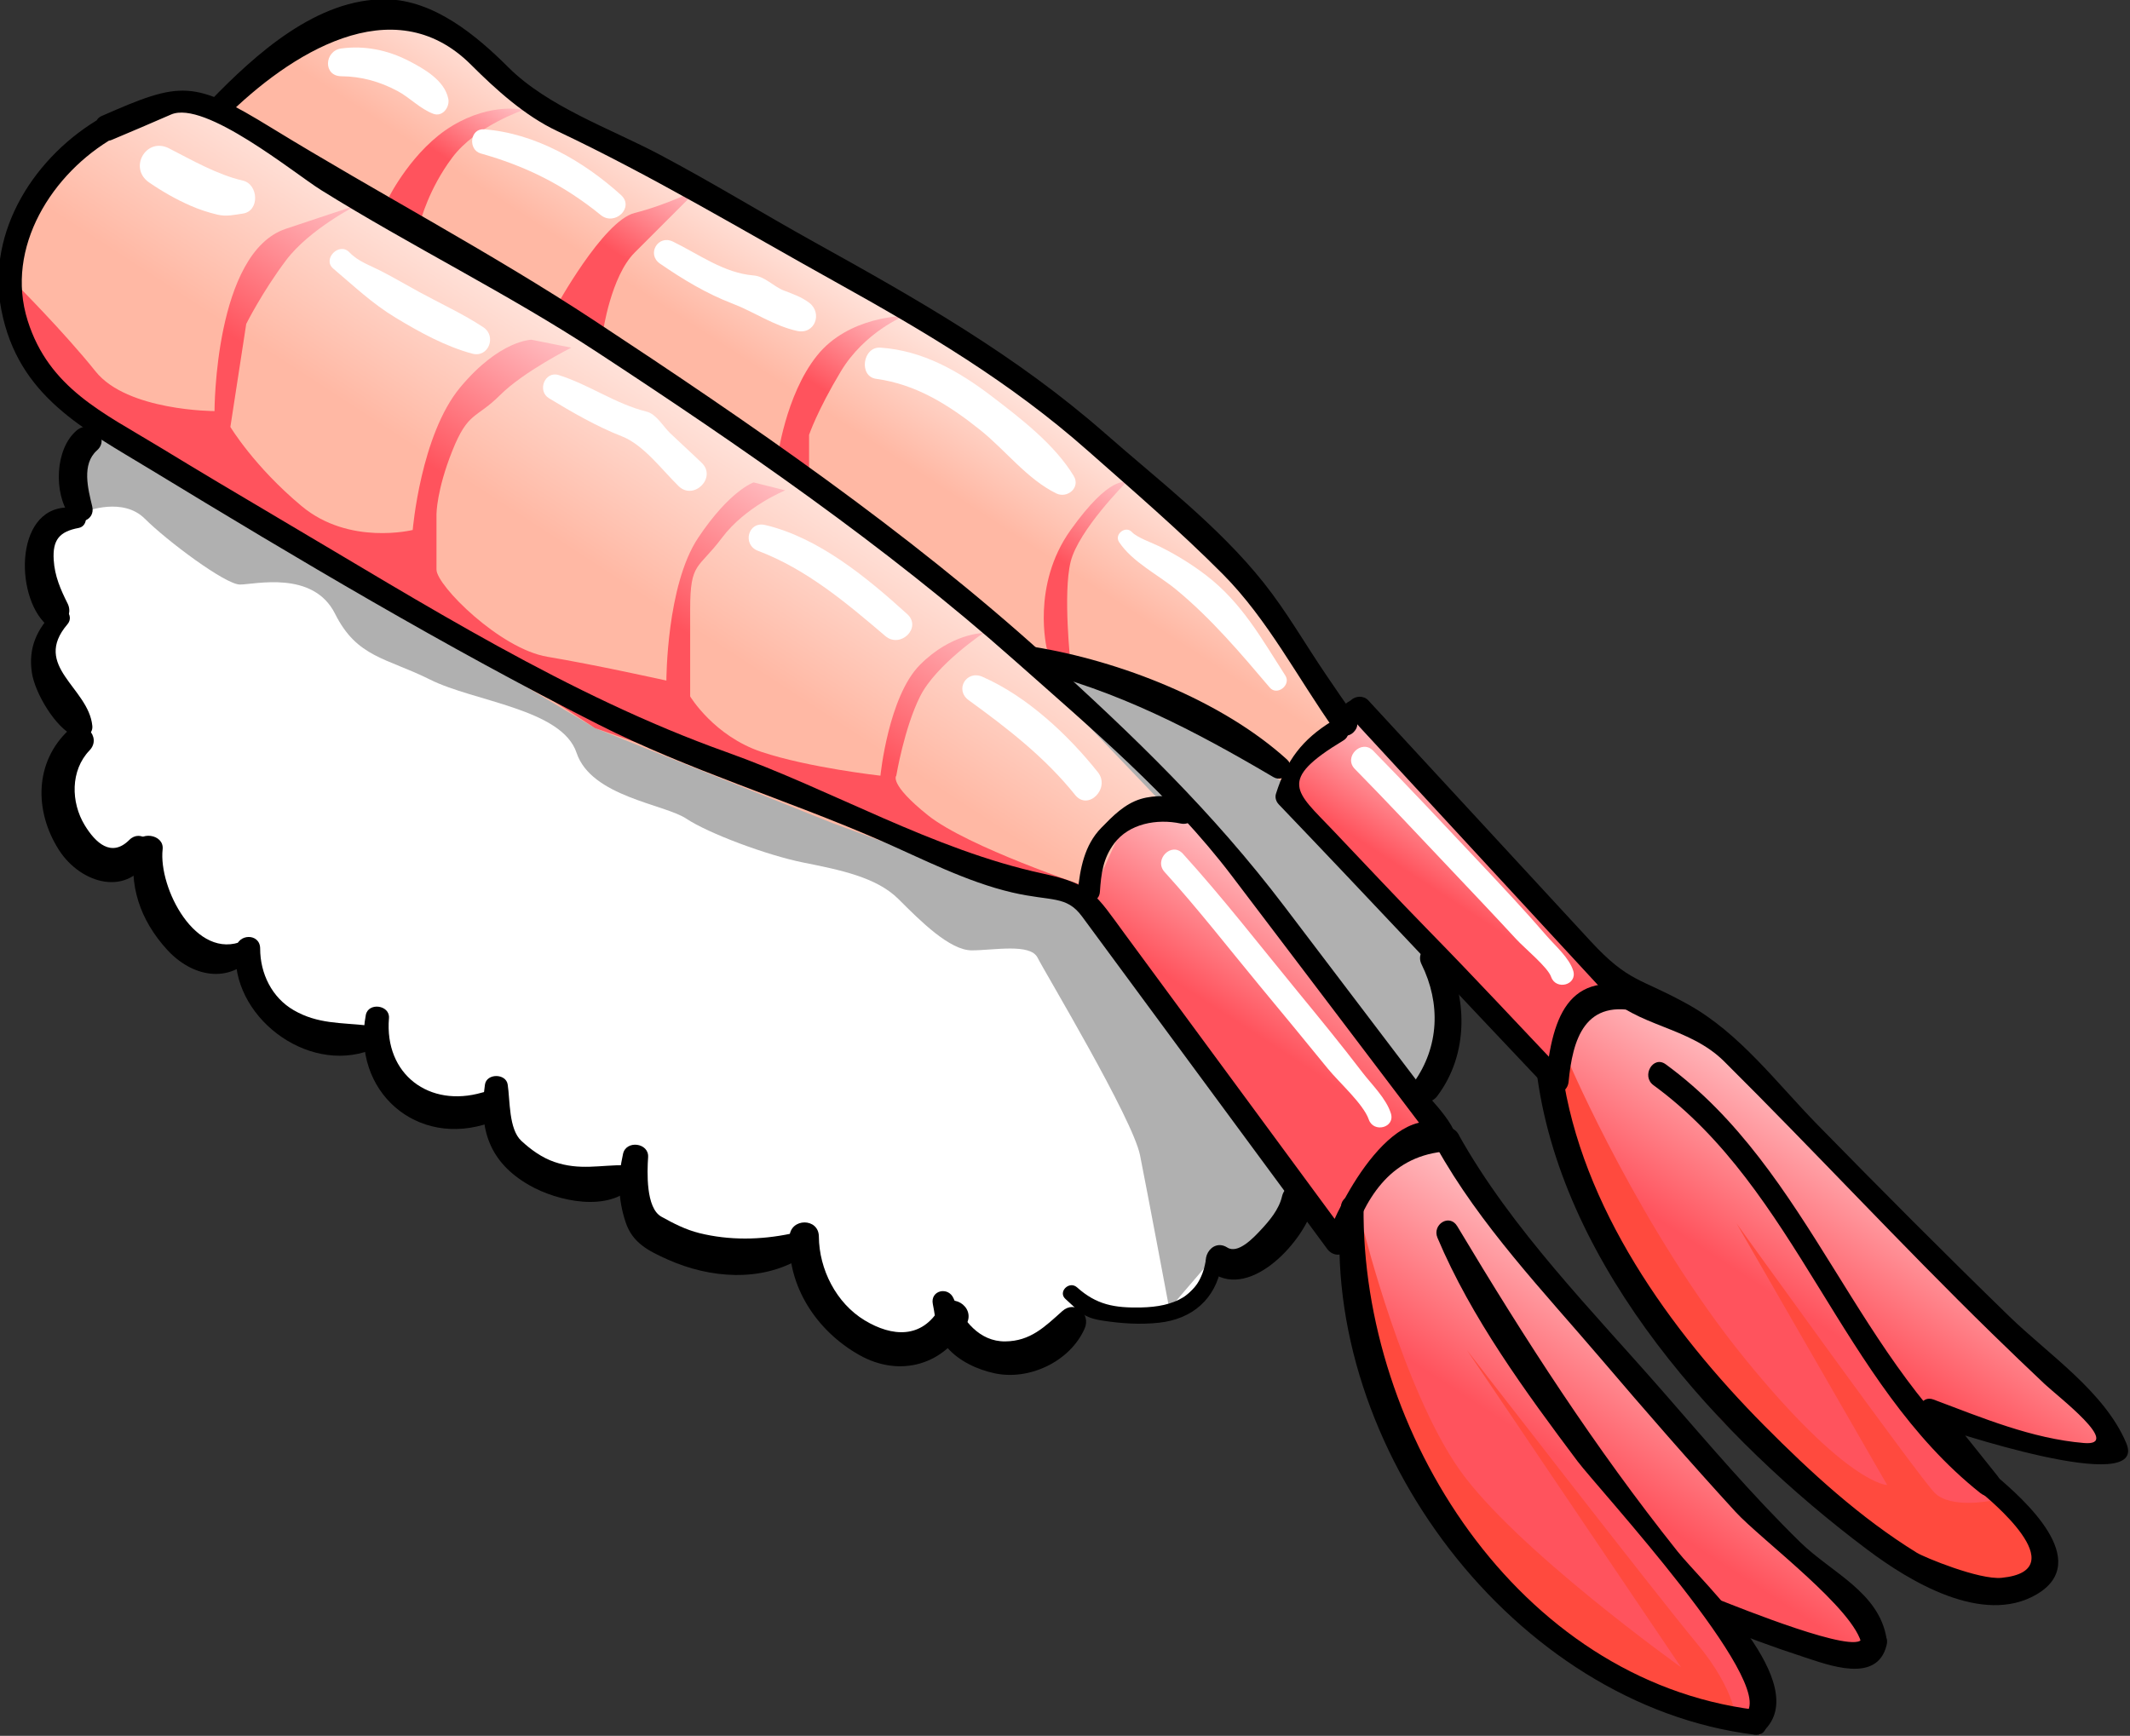 <?xml version="1.0" encoding="UTF-8" standalone="no"?>
<svg 
   xmlns:dc="http://purl.org/dc/elements/1.1/"
   xmlns:cc="http://creativecommons.org/ns#"
   xmlns:rdf="http://www.w3.org/1999/02/22-rdf-syntax-ns#"
   xmlns:svg="http://www.w3.org/2000/svg"
   xmlns="http://www.w3.org/2000/svg"
   xmlns:sodipodi="http://sodipodi.sourceforge.net/DTD/sodipodi-0.dtd"
   xmlns:inkscape="http://www.inkscape.org/namespaces/inkscape"
   version="1.1"
   x="0"
   y="0"
   width="256"
   height="208.673"
   viewBox="0 0 256 208.673"
   id="svg1309"
   sodipodi:docname="sushi_02_nigiri_amaebi.svg"
   inkscape:version="0.92.4 (5da689c313, 2019-01-14)">
  <rect x="0" y="0" width="256" height="208.673" fill="#333333" stroke="none"/>
  <title
     id="title2120">Sweet Shrimp Nigiri Sushi</title>
  <sodipodi:namedview
     pagecolor="#ffffff"
     bordercolor="#666666"
     borderopacity="1"
     objecttolerance="10"
     gridtolerance="10"
     guidetolerance="10"
     inkscape:pageopacity="0"
     inkscape:pageshadow="2"
     inkscape:window-width="1920"
     inkscape:window-height="1025"
     id="namedview1311"
     showgrid="false"
     inkscape:zoom="2.039957"
     inkscape:cx="83.170136"
     inkscape:cy="15.797551"
     inkscape:window-x="-8"
     inkscape:window-y="-8"
     inkscape:window-maximized="1"
     inkscape:current-layer="svg1309"
     fit-margin-top="0"
     fit-margin-left="0"
     fit-margin-right="0"
     fit-margin-bottom="0"
     inkscape:pagecheckerboard="true" />
  <defs
     id="defs256">
    <linearGradient
       id="Gradient_22"
       gradientUnits="userSpaceOnUse"
       x1="522.32"
       y1="248.018"
       x2="511.974"
       y2="263.893">
      <stop
         offset="0"
         stop-color="#FFFFFF"
         id="stop131" />
      <stop
         offset="0.995"
         stop-color="#FFB8A4"
         id="stop133" />
      <stop
         offset="1"
         stop-color="#FFB8A4"
         id="stop135" />
    </linearGradient>
    <linearGradient
       id="Gradient_23"
       gradientUnits="userSpaceOnUse"
       x1="532.712"
       y1="243.865"
       x2="525.855"
       y2="254.387">
      <stop
         offset="0"
         stop-color="#FFFFFF"
         id="stop138" />
      <stop
         offset="0.995"
         stop-color="#FFB8A4"
         id="stop140" />
      <stop
         offset="1"
         stop-color="#FFB8A4"
         id="stop142" />
    </linearGradient>
    <linearGradient
       id="Gradient_24"
       gradientUnits="userSpaceOnUse"
       x1="559.943"
       y1="279.955"
       x2="551.93"
       y2="292.25">
      <stop
         offset="0"
         stop-color="#FFFFFF"
         id="stop145" />
      <stop
         offset="0.995"
         stop-color="#FF535D"
         id="stop147" />
      <stop
         offset="1"
         stop-color="#FF535D"
         id="stop149" />
    </linearGradient>
    <linearGradient
       id="Gradient_25"
       gradientUnits="userSpaceOnUse"
       x1="569.883"
       y1="275.706"
       x2="564.268"
       y2="284.322">
      <stop
         offset="0"
         stop-color="#FFFFFF"
         id="stop152" />
      <stop
         offset="0.995"
         stop-color="#FF535D"
         id="stop154" />
      <stop
         offset="1"
         stop-color="#FF535D"
         id="stop156" />
    </linearGradient>
    <linearGradient
       id="Gradient_26"
       gradientUnits="userSpaceOnUse"
       x1="582.995"
       y1="302.84"
       x2="572.263"
       y2="319.308">
      <stop
         offset="0"
         stop-color="#FFFFFF"
         id="stop159" />
      <stop
         offset="0.995"
         stop-color="#FF535D"
         id="stop161" />
      <stop
         offset="1"
         stop-color="#FF535D"
         id="stop163" />
    </linearGradient>
    <linearGradient
       id="Gradient_27"
       gradientUnits="userSpaceOnUse"
       x1="595.585"
       y1="293.763"
       x2="585.398"
       y2="309.395">
      <stop
         offset="0"
         stop-color="#FFFFFF"
         id="stop166" />
      <stop
         offset="0.995"
         stop-color="#FF535D"
         id="stop168" />
      <stop
         offset="1"
         stop-color="#FF535D"
         id="stop170" />
    </linearGradient>
    <linearGradient
       id="Gradient_28"
       gradientUnits="userSpaceOnUse"
       x1="520.117"
       y1="248.898"
       x2="510.615"
       y2="263.479">
      <stop
         offset="0"
         stop-color="#FFFFFF"
         id="stop173" />
      <stop
         offset="0.995"
         stop-color="#FF535D"
         id="stop175" />
      <stop
         offset="1"
         stop-color="#FF535D"
         id="stop177" />
    </linearGradient>
    <linearGradient
       id="Gradient_29"
       gradientUnits="userSpaceOnUse"
       x1="507.771"
       y1="232.55"
       x2="503.375"
       y2="239.295">
      <stop
         offset="0"
         stop-color="#FFFFFF"
         id="stop180" />
      <stop
         offset="0.995"
         stop-color="#FF535D"
         id="stop182" />
      <stop
         offset="1"
         stop-color="#FF535D"
         id="stop184" />
    </linearGradient>
    <linearGradient
       id="Gradient_30"
       gradientUnits="userSpaceOnUse"
       x1="518.974"
       y1="237.083"
       x2="513.745"
       y2="245.106">
      <stop
         offset="0"
         stop-color="#FFFFFF"
         id="stop187" />
      <stop
         offset="0.995"
         stop-color="#FF535D"
         id="stop189" />
      <stop
         offset="1"
         stop-color="#FF535D"
         id="stop191" />
    </linearGradient>
    <linearGradient
       id="Gradient_31"
       gradientUnits="userSpaceOnUse"
       x1="532.079"
       y1="244.838"
       x2="526.442"
       y2="253.488">
      <stop
         offset="0"
         stop-color="#FFFFFF"
         id="stop194" />
      <stop
         offset="0.995"
         stop-color="#FF535D"
         id="stop196" />
      <stop
         offset="1"
         stop-color="#FF535D"
         id="stop198" />
    </linearGradient>
    <linearGradient
       id="Gradient_32"
       gradientUnits="userSpaceOnUse"
       x1="547.392"
       y1="256.346"
       x2="542.001"
       y2="264.618">
      <stop
         offset="0"
         stop-color="#FFFFFF"
         id="stop201" />
      <stop
         offset="0.995"
         stop-color="#FF535D"
         id="stop203" />
      <stop
         offset="1"
         stop-color="#FF535D"
         id="stop205" />
    </linearGradient>
  </defs>
  <g
     id="g1829"
     transform="matrix(1.971,0,0,1.971,-938.013,-452.213)">
    <g
       id="g1711"
       style="display:none"
       inkscape:label="text">
      <path
         style="fill:#000000"
         inkscape:connector-curvature="0"
         id="path1280"
         d="m 489.514,362.97 c 0.789,0 1.537,0 2.24,0 1.228,0 2.371,-0.224 3.426,-0.672 -0.264,-2.596 -0.748,-5.952 -1.45,-10.071 -0.966,1.612 -2.373,5.193 -4.216,10.743 z m 7.906,-1.746 c 0.789,4.924 1.228,7.789 1.316,8.594 0,0.806 -0.306,1.209 -0.922,1.209 -0.615,0.089 -1.23,-0.537 -1.845,-1.88 0,-1.253 -0.131,-2.909 -0.395,-4.969 -2.197,1.164 -3.91,1.746 -5.138,1.746 -0.967,0 -1.538,-0.313 -1.713,-0.94 -0.967,2.775 -1.625,4.611 -1.977,5.506 -0.527,0.805 -0.922,1.029 -1.185,0.67 -0.264,-0.267 -0.397,-0.626 -0.397,-1.074 -0.088,-0.447 -0.131,-1.118 -0.131,-2.013 1.492,-3.939 4.084,-10.519 7.774,-19.74 0,-0.805 0.045,-1.343 0.132,-1.611 0.44,-0.269 0.747,-0.314 0.922,-0.135 l 1.186,1.209 c 0.791,4.029 1.582,8.505 2.373,13.428" />
      <path
         style="fill:#000000"
         inkscape:connector-curvature="0"
         id="path1282"
         d="m 512.729,356.39 c -0.351,3.223 -0.746,6.625 -1.185,10.205 0,0.448 0.044,0.852 0.132,1.209 0.263,0.18 0.527,0.18 0.791,0 1.404,-1.701 2.195,-3.089 2.371,-4.163 0.351,-0.179 0.439,-0.089 0.264,0.268 -0.264,2.149 -0.748,3.895 -1.45,5.238 -0.527,1.074 -1.23,1.611 -2.108,1.611 -1.318,-0.357 -2.021,-1.253 -2.108,-2.685 0.703,-5.55 1.185,-9.4 1.449,-11.548 -0.615,0 -1.274,1.074 -1.976,3.222 -0.791,1.88 -1.362,4.476 -1.713,7.788 -0.175,1.075 -0.263,1.791 -0.263,2.149 0,0.537 -0.176,0.895 -0.528,1.074 -0.703,-0.09 -1.185,-0.806 -1.449,-2.148 0.176,-0.716 0.351,-1.477 0.526,-2.284 0.616,-3.759 1.011,-6.176 1.187,-7.251 0.088,-1.163 0.132,-1.968 0.132,-2.417 -0.264,-0.178 -0.484,-0.043 -0.659,0.404 -0.704,1.254 -1.362,2.865 -1.977,4.834 -0.527,1.791 -1.142,4.61 -1.845,8.459 -0.263,0.448 -0.571,0.538 -0.922,0.268 -0.263,-0.178 -0.439,-0.402 -0.527,-0.671 -0.176,-0.268 -0.264,-0.671 -0.264,-1.209 0,-0.537 0.22,-1.835 0.66,-3.893 0.263,-1.522 0.482,-2.82 0.658,-3.895 0.176,-1.074 0.263,-1.88 0.263,-2.417 0,-0.626 -0.043,-1.028 -0.131,-1.208 -0.088,-0.268 -0.264,-0.358 -0.527,-0.268 -0.527,0 -0.879,0.09 -1.054,0.268 -0.176,-0.09 -0.264,-0.178 -0.264,-0.268 0.527,-1.343 1.273,-2.015 2.24,-2.015 0.527,0 0.923,0.269 1.187,0.806 0.174,0.358 0.262,0.94 0.262,1.746 0,0.717 -0.131,1.746 -0.394,3.088 1.141,-3.043 2.063,-4.878 2.766,-5.505 0.352,-0.179 0.703,-0.224 1.054,-0.135 0.615,0.18 0.923,0.537 0.923,1.074 0.176,0.627 0.176,1.523 0,2.686 1.142,-2.416 2.063,-3.804 2.767,-4.162 0.263,-0.179 0.527,-0.179 0.791,0 0.614,0.358 0.921,0.94 0.921,1.745" />
      <path
         style="fill:#000000"
         inkscape:connector-curvature="0"
         id="path1284"
         d="m 519.213,365.118 c 0,0.448 0.043,0.94 0.131,1.477 0.088,0.448 0.22,0.762 0.396,0.94 0.264,0.359 0.701,0.538 1.317,0.538 1.757,0 2.898,-1.388 3.425,-4.164 0.44,-2.864 0.661,-4.699 0.661,-5.504 -0.088,-0.269 -0.397,-0.538 -0.924,-0.806 -0.264,-0.09 -0.701,-0.09 -1.317,0 -2.636,1.433 -3.865,3.939 -3.689,7.519 z m 8.959,-9.265 c -0.615,2.418 -1.098,4.566 -1.449,6.445 -0.352,1.881 -0.528,3.492 -0.528,4.834 0,0.358 0.045,0.672 0.133,0.941 0.176,0.358 0.527,0.358 1.055,0 0.613,-0.358 1.097,-0.94 1.449,-1.747 h 0.131 c 0.176,0.18 0.176,0.404 0,0.672 -0.352,1.254 -0.834,2.239 -1.449,2.954 -0.528,0.538 -1.055,0.806 -1.58,0.806 -0.528,0 -0.879,-0.179 -1.055,-0.537 -0.44,-0.627 -0.66,-1.119 -0.66,-1.478 -0.264,0.359 -0.614,0.717 -1.053,1.075 -0.264,0.269 -0.572,0.493 -0.922,0.672 -1.142,0.716 -2.24,0.671 -3.295,-0.135 -0.967,-1.074 -1.537,-2.104 -1.713,-3.088 -0.175,-0.985 -0.263,-1.88 -0.263,-2.686 0,-2.417 0.703,-4.565 2.107,-6.445 1.406,-1.969 2.943,-2.954 4.613,-2.954 0.614,0 1.098,0.135 1.45,0.402 0.263,0.09 0.482,0.18 0.658,0.269 l 1.449,-0.806 c 0.439,-0.179 0.746,-0.044 0.922,0.403 v 0.403" />
      <path
         style="fill:#000000"
         inkscape:connector-curvature="0"
         id="path1286"
         d="m 536.896,357.867 c -0.791,0.627 -1.494,1.835 -2.109,3.625 3.338,-0.088 5.359,-0.491 6.063,-1.208 0.261,-0.268 0.394,-0.671 0.394,-1.209 0,-0.626 -0.133,-1.073 -0.394,-1.342 -0.528,-0.537 -1.143,-0.806 -1.846,-0.806 -0.615,0 -1.318,0.313 -2.108,0.94 z m 5.403,-2.148 c 0.701,0.717 1.053,1.611 1.053,2.686 0,1.342 -0.352,2.372 -1.053,3.087 -1.494,1.523 -4.086,2.15 -7.776,1.88 0,1.881 0.352,3.179 1.055,3.895 0.44,0.447 1.141,0.671 2.108,0.671 0.791,0 1.669,-0.224 2.636,-0.671 1.317,-0.627 2.502,-1.611 3.557,-2.954 0.351,-0.269 0.484,-0.045 0.396,0.671 -1.494,3.939 -3.734,5.908 -6.72,5.908 -1.231,0 -2.284,-0.447 -3.162,-1.343 -1.407,-1.432 -2.11,-3.356 -2.11,-5.773 0,-2.865 0.791,-5.103 2.373,-6.714 1.58,-1.612 3.205,-2.417 4.875,-2.417 1.141,0 2.065,0.358 2.768,1.074" />
      <path
         style="fill:#000000"
         inkscape:connector-curvature="0"
         id="path1288"
         d="m 552.075,358.405 c -1.67,1.611 -2.592,4.52 -2.767,8.727 0.175,0.27 0.439,0.493 0.791,0.672 0.878,0.18 1.625,0.269 2.24,0.269 1.405,0 2.503,-0.583 3.294,-1.747 0.79,-1.163 1.185,-2.684 1.185,-4.565 0,-1.969 -0.263,-3.223 -0.79,-3.76 -0.439,-0.447 -0.923,-0.671 -1.45,-0.671 -0.967,0 -1.801,0.359 -2.503,1.075 z m -0.659,-10.475 c -0.352,2.775 -0.746,6.088 -1.186,9.937 0.44,-0.537 0.966,-1.074 1.582,-1.611 0.965,-0.716 1.887,-1.074 2.766,-1.074 1.055,0 1.977,0.403 2.768,1.208 1.141,1.164 1.713,3 1.713,5.506 0,2.954 -0.66,5.147 -1.977,6.579 -1.406,1.522 -2.855,2.283 -4.348,2.283 -1.23,0 -2.372,-0.806 -3.426,-2.417 l -0.131,2.149 -0.396,0.402 c -0.263,0.269 -0.659,0.224 -1.186,-0.134 -0.352,-0.179 -0.527,-0.716 -0.527,-1.611 0.351,-3.491 0.79,-7.43 1.318,-11.817 0.439,-3.849 0.659,-6.311 0.659,-7.385 l -0.396,-0.135 c 0.176,-1.432 0.571,-2.641 1.186,-3.625 0.264,-0.179 0.483,-0.179 0.659,0 0.527,0.447 0.834,1.029 0.922,1.745" />
      <path
         style="fill:#000000"
         inkscape:connector-curvature="0"
         id="path1290"
         d="m 569.757,348.467 c 0.176,0.358 0.264,0.672 0.264,0.94 0,0.985 -0.308,1.88 -0.922,2.686 -0.176,0.09 -0.44,0.09 -0.791,0 -0.791,-0.716 -1.142,-1.253 -1.054,-1.611 0.439,-1.253 0.834,-2.417 1.185,-3.492 0,-0.357 0.132,-0.402 0.396,-0.134 0.439,0.627 0.746,1.164 0.922,1.611 z m -0.79,8.863 c 0.088,0.359 0.132,1.03 0.132,2.014 l -0.264,2.148 c -0.176,1.791 -0.396,3.537 -0.659,5.238 -0.176,0.717 0,1.074 0.527,1.074 0.527,0 1.098,-0.134 1.713,-0.403 0.527,-0.358 1.054,-0.806 1.581,-1.343 0.352,-0.268 0.483,-0.134 0.396,0.403 -0.44,1.343 -1.099,2.462 -1.977,3.357 -0.791,0.806 -1.625,1.209 -2.503,1.209 -0.439,0 -0.835,-0.179 -1.186,-0.537 -0.616,-0.627 -0.922,-1.702 -0.922,-3.223 0,-0.716 0.174,-2.327 0.526,-4.834 0.264,-2.686 0.527,-4.879 0.791,-6.58 0.44,-1.253 0.878,-1.387 1.317,-0.403 0.264,0.806 0.44,1.433 0.528,1.88" />
    </g>
    <g
       id="g1766"
       inkscape:label="sushi">
      <path
         style="display:none;fill:#b0b0b0"
         inkscape:connector-curvature="0"
         id="path276"
         d="m 482.061,269.101 c 0,0 -4.908,-1.785 -7.139,-0.446 -2.232,1.339 -1.339,5.801 -0.446,7.14 0.892,1.338 4.462,5.8 5.354,7.585 0.893,1.785 8.924,7.14 8.924,7.14 l 7.586,5.354 11.601,6.694 8.033,4.462 11.601,5.8 7.586,2.678 c 0,0 4.908,-0.446 6.247,-0.446 1.339,0 4.463,-3.123 8.925,-0.892 4.462,2.231 6.692,4.461 8.924,7.139 2.231,2.678 16.957,11.156 21.865,10.709 4.908,-0.445 8.478,-2.677 8.478,-2.677 l -12.495,-9.37 c 0,0 16.957,7.586 19.634,6.246 2.678,-1.338 -0.446,-5.801 -0.446,-5.801 l 5.801,-3.569 -17.403,-9.817 c 0,0 -10.262,-1.785 -12.494,-2.231 -2.231,-0.446 -9.37,-9.817 -9.37,-9.817 l -80.766,-25.881"
         inkscape:label="shadow" />
      <path
         style="display:inline;fill:#ffffff"
         inkscape:connector-curvature="0"
         id="path310"
         d="m 479.45,267.503 c 0,0 -1.339,-0.625 -0.975,2.646 0.363,3.27 1.998,4.178 1.998,4.178 0,0 -1.998,3.452 -0.364,5.633 1.635,2.18 4.361,1.817 4.361,1.817 0,0 0.364,3.088 2.544,4.905 2.179,1.817 3.815,1.091 3.815,1.091 0,0 0.364,3.088 2.907,4.36 2.543,1.272 4.906,0.727 4.906,0.727 0,0 -0.181,2.18 2.362,3.634 2.543,1.454 4.905,0.545 4.905,0.545 0,0 0,2.362 2.726,3.633 2.725,1.273 5.814,0.727 5.814,0.727 0,0 0,3.09 2.362,3.998 2.362,0.908 7.63,0.181 7.63,0.181 0,0 1.455,5.087 4.725,5.815 3.271,0.726 5.27,-1.636 5.27,-1.636 0,0 2.141,3.814 4.139,2.904 1.999,-0.909 3.259,-3.723 3.259,-3.723 0.008,0.036 3.081,0.864 4.655,0.465 1.938,-0.492 2.626,-2.245 3.285,-2.245 0,0 2.622,-1.648 3.835,-2.187 1.213,-0.539 2.008,-3.156 2.008,-3.156 l 8.695,-8.07 -2.824,-14.827 -33.779,-23.181 -28.978,-15.769 -17.963,16.783 -0.539,2.157 0.134,1.887 c 0,0 -2.021,0.539 -2.156,2.426 -0.135,1.887 0.404,2.696 0.404,2.696 l 0.839,1.586"
         inkscape:label="rice" />
      <path
         style="display:inline;fill:#b0b0b0"
         inkscape:connector-curvature="0"
         id="path312"
         d="m 483.846,253.484 c 0,0 -2.677,1.785 -3.123,4.016 -0.447,2.231 0.446,3.123 0.446,3.123 0,0 2.23,-0.892 3.569,0.447 1.339,1.338 4.908,4.015 5.801,4.015 0.893,0 4.462,-0.892 5.801,1.785 1.339,2.678 3.123,2.677 5.801,4.016 2.677,1.339 8.032,1.785 8.924,4.462 0.893,2.678 5.355,3.124 6.694,4.017 1.339,0.892 4.909,2.23 7.139,2.677 2.231,0.446 4.463,0.892 5.801,2.231 1.338,1.339 3.123,3.123 4.462,3.123 1.339,0 3.569,-0.446 4.016,0.447 0.446,0.892 5.801,9.816 6.247,12.047 0.446,2.231 1.785,9.371 1.785,9.371 l 2.678,-3.124 3.149,-1.166 5.775,-3.295 4.016,-6.694 c 0,0 2.677,-2.678 1.784,-4.908 -0.892,-2.231 -6.693,-12.495 -6.693,-12.495 l -13.832,-11.155 -60.24,-12.94"
         inkscape:label="shrimp_shadow" />
      <g
         id="g945"
         inkscape:label="rice_outline"
         style="display:inline">
        <path
           d="m 480.111,273.949 c -2.111,1.961 -2.12,4.954 -0.615,7.317 1.332,2.091 4.279,2.95 5.58,0.383 0.41,-0.811 -0.605,-1.669 -1.282,-0.99 -1.092,1.095 -2.065,0.182 -2.721,-0.896 -0.848,-1.396 -0.881,-3.338 0.292,-4.561 0.794,-0.827 -0.417,-2.031 -1.254,-1.253"
           id="path838"
           inkscape:connector-curvature="0"
           style="fill:#000000" />
        <path
           d="m 484.159,281.011 c -0.444,2.39 0.293,4.546 1.938,6.346 1.518,1.661 3.778,2.124 5.329,0.328 0.429,-0.498 -0.1,-1.12 -0.673,-0.871 -2.909,1.263 -5.189,-3.241 -4.929,-5.577 0.106,-0.951 -1.491,-1.16 -1.665,-0.226"
           id="path840"
           inkscape:connector-curvature="0"
           style="fill:#000000" />
        <path
           d="m 490.295,287.293 c -0.367,4.06 4.279,7.681 8.208,6.188 0.83,-0.315 0.663,-1.408 -0.203,-1.504 -1.613,-0.178 -3.013,-0.082 -4.479,-0.928 -1.336,-0.77 -2.05,-2.244 -2.05,-3.756 10e-4,-0.967 -1.392,-0.933 -1.476,0"
           id="path842"
           inkscape:connector-curvature="0"
           style="fill:#000000" />
        <path
           d="m 498.213,291.341 c -0.876,4.63 3.103,8.167 7.605,6.557 1.138,-0.407 0.685,-2.179 -0.504,-1.831 -3.223,0.943 -5.978,-1.096 -5.689,-4.535 0.067,-0.807 -1.262,-0.985 -1.412,-0.191"
           id="path844"
           inkscape:connector-curvature="0"
           style="fill:#000000" />
        <path
           d="m 505.479,295.58 c -0.402,2.738 0.277,4.75 2.704,6.141 1.718,0.986 4.865,1.683 6.373,0.011 0.416,-0.461 0.141,-1.228 -0.511,-1.234 -1.561,-0.013 -2.779,0.335 -4.333,-0.196 -0.755,-0.258 -1.434,-0.749 -2.012,-1.284 -0.778,-0.719 -0.686,-2.471 -0.835,-3.438 -0.105,-0.688 -1.285,-0.692 -1.386,0"
           id="path846"
           inkscape:connector-curvature="0"
           style="fill:#000000" />
        <path
           d="m 513.9,299.803 c -0.327,1.454 -0.315,2.751 0.156,4.174 0.419,1.265 1.389,1.75 2.579,2.281 2.565,1.146 5.677,1.387 8.115,-0.097 0.81,-0.492 0.265,-1.671 -0.626,-1.484 -1.838,0.386 -3.746,0.416 -5.567,-0.034 -0.83,-0.205 -1.581,-0.59 -2.323,-1.004 -0.953,-0.534 -0.865,-2.74 -0.806,-3.629 0.057,-0.878 -1.336,-1.058 -1.528,-0.207"
           id="path848"
           inkscape:connector-curvature="0"
           style="fill:#000000" />
        <path
           d="m 524.051,304.855 c -0.147,3.033 1.652,5.751 4.247,7.218 2.501,1.414 5.235,0.596 6.551,-1.894 0.57,-1.08 -1.021,-2.02 -1.639,-0.959 -1.093,1.874 -2.9,1.755 -4.576,0.743 -1.741,-1.052 -2.779,-3.118 -2.794,-5.108 -0.009,-1.159 -1.734,-1.147 -1.789,0"
           id="path850"
           inkscape:connector-curvature="0"
           style="fill:#000000" />
        <path
           d="m 532.791,308.982 c 0.22,1.039 0.145,1.798 0.876,2.641 0.721,0.831 1.842,1.345 2.894,1.57 2.132,0.456 4.613,-0.739 5.488,-2.736 0.389,-0.888 -0.595,-1.748 -1.368,-1.055 -1.077,0.964 -1.942,1.829 -3.474,1.845 -1.587,0.017 -2.599,-1.3 -3.15,-2.615 -0.321,-0.763 -1.446,-0.501 -1.266,0.35"
           id="path852"
           inkscape:connector-curvature="0"
           style="fill:#000000" />
        <path
           d="m 540.878,308.66 c 0.893,0.799 1.071,1.136 2.264,1.32 1.143,0.176 2.292,0.253 3.444,0.127 2.027,-0.221 3.436,-1.44 3.797,-3.452 0.112,-0.63 -0.852,-0.9 -0.965,-0.266 -0.379,2.12 -1.954,2.745 -3.927,2.788 -1.628,0.035 -2.72,-0.162 -3.906,-1.224 -0.48,-0.428 -1.189,0.277 -0.707,0.707"
           id="path854"
           inkscape:connector-curvature="0"
           style="fill:#000000" />
        <path
           d="m 479.226,266.711 c -1.068,1.093 -1.599,2.209 -1.377,3.737 0.179,1.243 1.437,3.373 2.594,3.884 0.447,0.198 1.154,-0.019 1.094,-0.627 -0.229,-2.34 -3.705,-3.635 -1.516,-6.198 0.465,-0.545 -0.283,-1.321 -0.795,-0.796"
           id="path856"
           inkscape:connector-curvature="0"
           style="fill:#000000" />
        <path
           d="m 480.71,260.449 c -3.789,-0.726 -4.012,4.904 -2.14,6.921 0.751,0.809 1.917,-0.217 1.46,-1.126 -0.433,-0.863 -0.788,-1.677 -0.848,-2.661 -0.076,-1.231 0.355,-1.732 1.528,-1.951 0.589,-0.11 0.586,-1.07 0,-1.183"
           id="path858"
           inkscape:connector-curvature="0"
           style="display:inline;fill:#000000" />
        <path
           d="m 481.53,260.315 c -0.257,-1.064 -0.656,-2.568 0.289,-3.41 0.843,-0.751 -0.38,-1.934 -1.226,-1.227 -1.343,1.124 -1.422,3.842 -0.427,5.211 0.485,0.668 1.572,0.287 1.364,-0.574"
           id="path860"
           inkscape:connector-curvature="0"
           style="display:inline;fill:#000000" />
        <path
           d="m 549.841,307.073 c 2.388,1.622 5.638,-2.014 6.167,-4.131 0.313,-1.253 -1.636,-1.785 -1.928,-0.532 -0.184,0.791 -0.768,1.482 -1.311,2.061 -0.401,0.427 -1.363,1.467 -2.022,1.051 -0.987,-0.626 -1.855,0.907 -0.906,1.551"
           id="path1026"
           inkscape:connector-curvature="0"
           style="display:inline;fill:#000000" />
        <path
           d="m 562.589,288.243 c 1.178,2.384 1.082,5.039 -0.477,7.213 -0.629,0.877 0.8,1.671 1.43,0.836 1.951,-2.586 1.856,-6.058 0.416,-8.85 -0.471,-0.912 -1.819,-0.11 -1.369,0.801"
           id="path1028"
           inkscape:connector-curvature="0"
           style="display:inline;fill:#000000" />
      </g>
      <g
         id="g1046"
         style="display:inline"
         inkscape:label="shrimp">
        <path
           d="m 486.571,235.653 c 0,0 -5.317,1.934 -7.734,5.317 -2.417,3.384 -2.417,5.318 -1.934,8.218 0.484,2.901 4.834,6.284 4.834,6.284 l 13.535,8.218 16.919,10.152 14.502,5.8 9.185,3.384 10.15,2.417 1.451,-6.284 -10.152,-10.635 c 0,0 -11.117,-9.184 -14.984,-12.085 -3.867,-2.9 -16.919,-10.151 -16.919,-10.151 l -9.668,-6.284 z"
           id="path502"
           inkscape:connector-curvature="0"
           style="display:inline;fill:url(#Gradient_22)" />
        <path
           d="m 492.372,232.753 c 0,0 8.701,-4.35 11.118,-1.45 2.417,2.9 6.768,5.317 6.768,5.317 0,0 17.402,10.151 19.819,11.601 2.417,1.451 14.018,7.735 17.885,12.085 3.867,4.351 7.251,9.185 7.251,9.185 l 4.35,7.251 -5.317,0.483 -7.734,-5.317 -3.867,-0.967 -4.351,-0.967 c 0,0 -8.217,-7.734 -14.018,-12.085 -5.8,-4.35 -19.336,-12.568 -19.336,-12.568 l -10.151,-5.317 -5.317,-3.868 c 0,0 2.9,-4.35 2.9,-3.383 z"
           id="path504"
           inkscape:connector-curvature="0"
           style="display:inline;fill:url(#Gradient_23)" />
        <path
           d="m 544.578,279.401 -2.417,5.317 15.952,20.303 c 0,0 2.417,-5.318 3.384,-5.318 0.967,0 1.934,-0.966 1.934,-0.966 l -14.986,-19.82 z"
           id="path506"
           inkscape:connector-curvature="0"
           style="display:inline;fill:url(#Gradient_24)" />
        <path
           d="m 558.597,272.875 -2.417,2.417 -1.934,1.933 16.436,17.403 4.35,-4.351 z"
           id="path508"
           inkscape:connector-curvature="0"
           style="fill:url(#Gradient_25)" />
        <path
           d="m 563.431,298.737 c 0,0 -3.923,0.802 -4.62,2.939 -0.698,2.137 -0.214,5.52 -0.214,5.52 0,0 1.933,10.151 6.767,16.435 4.834,6.284 9.668,9.185 9.668,9.185 l 8.218,2.417 v -2.417 l -2.417,-4.834 4.834,2.417 c 0,0 4.351,0.966 4.351,0 0,-0.967 -0.484,-2.901 -0.484,-2.901 l -9.184,-8.701 -11.119,-12.568 z"
           id="path510"
           inkscape:connector-curvature="0"
           style="fill:url(#Gradient_26)" />
        <path
           d="m 574.065,289.794 c 0,0 -3.383,0.967 -2.9,6.284 0.483,5.317 7.251,16.918 9.185,19.335 1.933,2.417 8.701,7.251 12.085,9.668 3.383,2.417 5.317,1.451 6.767,0.967 1.45,-0.483 0.967,-2.417 0.967,-2.417 l -6.768,-7.734 7.251,1.933 c 0,0 5.318,0.967 3.868,-0.966 -1.451,-1.934 -5.801,-5.801 -5.801,-5.801 l -12.085,-12.085 -6.768,-7.251 z"
           id="path512"
           inkscape:connector-curvature="0"
           style="fill:url(#Gradient_27)" />
        <path
           d="m 476.903,246.771 c 0,0 2.901,2.901 4.834,5.318 1.934,2.417 7.251,2.417 7.251,2.417 0,0 0,-9.668 4.351,-11.119 4.35,-1.45 4.35,-1.45 4.35,-1.45 0,0 -2.9,1.45 -4.35,3.384 -1.45,1.934 -2.417,3.867 -2.417,3.867 l -0.967,6.284 c 0,0 1.45,2.417 4.351,4.834 2.9,2.417 6.767,1.451 6.767,1.451 0,0 0.484,-5.801 2.901,-8.702 2.417,-2.9 4.35,-2.9 4.35,-2.9 l 2.417,0.483 c 0,0 -2.9,1.451 -4.35,2.901 -1.451,1.45 -1.934,0.967 -2.901,3.384 -0.967,2.417 -0.967,3.867 -0.967,3.867 0,0 0,2.417 0,3.384 0,0.966 3.868,4.834 6.768,5.317 2.9,0.483 7.251,1.45 7.251,1.45 0,0 0,-5.801 1.934,-8.701 1.933,-2.9 3.383,-3.384 3.383,-3.384 l 1.934,0.484 c 0,0 -2.417,0.966 -3.867,2.9 -1.45,1.934 -1.934,1.45 -1.934,4.351 0,2.9 0,5.317 0,5.317 0,0 1.45,2.417 4.351,3.384 2.9,0.967 7.251,1.45 7.251,1.45 0,0 0.483,-4.834 2.417,-6.768 1.933,-1.933 3.867,-1.933 3.867,-1.933 0,0 -2.9,1.933 -3.867,3.867 -0.967,1.934 -1.45,4.834 -1.45,4.834 0,0 -0.484,0.483 1.933,2.417 2.417,1.934 9.667,4.351 9.667,4.351 l -7.733,-1.451 -11.118,-4.35 -11.119,-3.867 -11.118,-7.251 -13.052,-7.735 c 0,0 -8.701,-4.834 -9.667,-6.767 -0.967,-1.934 -1.451,-5.318 -1.451,-5.318 z"
           id="path514"
           inkscape:connector-curvature="0"
           style="display:inline;fill:url(#Gradient_28)" />
        <path
           d="m 499.623,241.454 c 0,0 1.45,-2.901 3.867,-4.351 2.417,-1.45 4.351,-0.967 4.351,-0.967 0,0 -2.901,0.967 -4.351,2.901 -1.45,1.933 -1.933,3.867 -1.933,3.867 z"
           id="path516"
           inkscape:connector-curvature="0"
           style="display:inline;fill:url(#Gradient_29)" />
        <path
           d="m 509.774,248.221 c 0,0 2.901,-5.317 4.834,-5.8 1.934,-0.484 3.868,-1.451 3.868,-1.451 0,0 -2.417,2.417 -3.868,3.868 -1.45,1.45 -1.933,4.834 -1.933,4.834 z"
           id="path518"
           inkscape:connector-curvature="0"
           style="display:inline;fill:url(#Gradient_30)" />
        <path
           d="m 523.31,257.406 c 0,0 0.483,-3.867 2.417,-6.284 1.933,-2.417 5.317,-2.417 5.317,-2.417 0,0 -2.417,0.967 -3.867,3.384 -1.45,2.417 -1.934,3.867 -1.934,3.867 v 2.9 z"
           id="path520"
           inkscape:connector-curvature="0"
           style="display:inline;fill:url(#Gradient_31)" />
        <path
           d="m 539.744,269.008 c 0,0 -0.967,-3.868 1.45,-7.251 2.417,-3.384 3.384,-2.901 3.384,-2.901 0,0 -2.9,2.901 -3.384,4.834 -0.483,1.934 0,6.284 0,6.284 z"
           id="path522"
           inkscape:connector-curvature="0"
           style="fill:url(#Gradient_32)" />
        <path
           d="m 484.997,240.559 c 0.814,0.558 1.642,1.034 2.547,1.428 0.527,0.23 1.06,0.404 1.62,0.537 0.551,0.13 1.017,0.014 1.552,-0.064 1.041,-0.154 0.955,-1.791 0,-2.012 -1.558,-0.359 -3.085,-1.24 -4.504,-1.967 -1.392,-0.712 -2.489,1.203 -1.215,2.078"
           id="path524"
           inkscape:connector-curvature="0"
           style="fill:#ffffff" />
        <path
           d="m 496.229,245.816 c 1.276,1.076 2.357,2.12 3.808,2.997 1.461,0.884 3.026,1.747 4.67,2.19 0.991,0.266 1.494,-1.066 0.677,-1.607 -1.238,-0.819 -2.591,-1.433 -3.9,-2.147 -0.784,-0.427 -1.556,-0.883 -2.35,-1.291 -0.657,-0.338 -1.397,-0.582 -1.917,-1.132 -0.627,-0.662 -1.672,0.413 -0.988,0.99"
           id="path526"
           inkscape:connector-curvature="0"
           style="fill:#ffffff" />
        <path
           d="m 509.384,253.723 c 1.393,0.844 2.909,1.724 4.429,2.316 1.333,0.518 2.443,2.035 3.472,3.041 0.922,0.902 2.342,-0.516 1.414,-1.414 -0.632,-0.613 -1.287,-1.201 -1.924,-1.809 -0.41,-0.392 -0.844,-1.169 -1.427,-1.314 -1.92,-0.479 -3.504,-1.645 -5.368,-2.233 -0.854,-0.27 -1.334,0.967 -0.596,1.413"
           id="path528"
           inkscape:connector-curvature="0"
           style="fill:#ffffff" />
        <path
           d="m 522.126,263.027 c 2.956,1.118 5.39,3.172 7.767,5.199 0.917,0.782 2.247,-0.509 1.336,-1.337 -2.424,-2.204 -5.41,-4.676 -8.669,-5.436 -1.041,-0.243 -1.406,1.207 -0.434,1.574"
           id="path530"
           inkscape:connector-curvature="0"
           style="fill:#ffffff" />
        <path
           d="m 534.977,272.139 c 2.373,1.724 4.64,3.476 6.491,5.78 0.793,0.988 2.164,-0.41 1.386,-1.387 -1.82,-2.288 -4.332,-4.636 -7.041,-5.822 -0.978,-0.428 -1.709,0.796 -0.836,1.429"
           id="path532"
           inkscape:connector-curvature="0"
           style="fill:#ffffff" />
        <path
           d="m 496.723,234.084 c 1.216,0.008 2.355,0.327 3.424,0.9 0.765,0.41 1.363,1.08 2.178,1.388 0.572,0.217 1.023,-0.413 0.918,-0.917 -0.233,-1.129 -1.483,-1.831 -2.425,-2.316 -1.272,-0.655 -2.677,-0.94 -4.095,-0.75 -1.047,0.141 -1.128,1.688 0,1.695"
           id="path534"
           inkscape:connector-curvature="0"
           style="fill:#ffffff" />
        <path
           d="m 505.225,238.793 c 2.778,0.781 5.073,1.934 7.32,3.758 0.851,0.69 2.069,-0.465 1.226,-1.227 -2.281,-2.062 -5.224,-3.768 -8.347,-4.004 -0.863,-0.065 -0.994,1.25 -0.199,1.473"
           id="path536"
           inkscape:connector-curvature="0"
           style="fill:#ffffff" />
        <path
           d="m 516.149,245.509 c 1.408,0.969 2.827,1.828 4.425,2.441 1.33,0.51 2.514,1.351 3.935,1.666 1.093,0.243 1.576,-1.103 0.728,-1.728 -0.475,-0.35 -0.968,-0.52 -1.52,-0.731 -0.639,-0.245 -1.168,-0.87 -1.858,-0.924 -1.804,-0.145 -3.34,-1.298 -4.924,-2.067 -0.905,-0.438 -1.613,0.773 -0.786,1.343"
           id="path538"
           inkscape:connector-curvature="0"
           style="fill:#ffffff" />
        <path
           d="m 529.336,252.539 c 2.448,0.334 4.435,1.598 6.334,3.113 1.544,1.23 2.862,3.002 4.648,3.876 0.669,0.327 1.491,-0.356 1.064,-1.064 -1.152,-1.911 -3.233,-3.512 -4.984,-4.849 -2.026,-1.548 -4.215,-2.801 -6.804,-2.979 -1.081,-0.074 -1.341,1.756 -0.258,1.903"
           id="path540"
           inkscape:connector-curvature="0"
           style="fill:#ffffff" />
        <path
           d="m 544.146,262.492 c 0.802,1.221 2.383,1.99 3.502,2.917 2.137,1.77 3.898,3.852 5.687,5.96 0.447,0.528 1.319,-0.16 0.95,-0.733 -1.448,-2.253 -2.657,-4.446 -4.819,-6.105 -0.895,-0.687 -1.846,-1.27 -2.857,-1.772 -0.418,-0.207 -1.382,-0.545 -1.677,-0.873 -0.38,-0.421 -1.098,0.131 -0.786,0.606"
           id="path542"
           inkscape:connector-curvature="0"
           style="fill:#ffffff" />
        <path
           d="m 546.921,282.617 c 2.017,2.22 3.871,4.61 5.781,6.92 1.393,1.685 2.789,3.368 4.166,5.066 0.695,0.855 2.169,2.153 2.505,3.111 0.294,0.842 1.618,0.497 1.348,-0.372 -0.283,-0.911 -1.176,-1.769 -1.74,-2.506 -1.286,-1.685 -2.632,-3.327 -3.977,-4.966 -2.296,-2.797 -4.534,-5.687 -6.968,-8.369 -0.684,-0.755 -1.798,0.365 -1.115,1.116"
           id="path544"
           inkscape:connector-curvature="0"
           style="fill:#ffffff" />
        <path
           d="m 558.522,276.333 c 1.954,1.99 3.861,4.027 5.777,6.053 1.355,1.434 2.716,2.865 4.054,4.316 0.54,0.586 1.932,1.719 2.138,2.311 0.293,0.842 1.613,0.498 1.348,-0.372 -0.239,-0.787 -1.101,-1.525 -1.617,-2.125 -1.32,-1.532 -2.709,-3.007 -4.094,-4.481 -2.149,-2.285 -4.294,-4.578 -6.49,-6.818 -0.713,-0.727 -1.829,0.39 -1.116,1.116"
           id="path546"
           inkscape:connector-curvature="0"
           style="fill:#ffffff" />
        <path
           d="m 559.08,304.537 c 0,0 2.417,9.668 5.801,14.502 3.384,4.834 13.535,12.084 13.535,12.084 l -13.052,-19.336 c 0,0 11.602,14.987 14.019,17.887 2.417,2.9 2.417,4.834 2.417,4.834 0,0 -6.768,-1.451 -10.635,-4.834 -3.867,-3.385 -9.185,-9.669 -10.635,-14.019 -1.45,-4.35 -1.45,-11.118 -1.45,-11.118"
           id="path548"
           inkscape:connector-curvature="0"
           style="fill:#ff4a3e" />
        <path
           d="m 571.648,294.386 c 0,0 4.351,10.151 10.635,17.886 6.284,7.734 8.701,7.734 8.701,7.734 L 581.8,304.054 c 0,0 11.118,15.468 12.085,16.435 0.967,0.966 3.384,0.484 3.384,0.484 0,0 4.834,3.383 3.383,4.834 -1.45,1.449 -7.734,-1.451 -7.734,-1.451 l -8.218,-5.317 c 0,0 -10.542,-12.213 -11.871,-15.646 -3.442,-8.893 -1.181,-9.007 -1.181,-9.007"
           id="path550"
           inkscape:connector-curvature="0"
           style="display:inline;fill:#ff4a3e" />
        <path
           d="m 482.143,236.573 c -4.049,2.31 -7.1,6.918 -6.152,11.772 1.032,5.281 5.021,7.248 9.135,9.75 8.925,5.429 17.938,10.797 27.26,15.52 5.524,2.799 11.482,4.583 17.157,7.059 2.618,1.143 5.301,2.547 8.099,3.196 2.389,0.554 3.286,0.16 4.247,1.462 4.984,6.761 9.968,13.52 14.953,20.281 0.375,0.507 1.12,0.46 1.333,-0.175 0.96,-2.862 2.409,-5.391 5.701,-5.762 2.185,-0.248 -0.528,-2.946 -0.853,-3.374 -2.928,-3.857 -5.857,-7.715 -8.786,-11.573 -4.388,-5.781 -9.173,-10.387 -14.594,-15.296 -8.411,-7.613 -18.026,-14.211 -27.487,-20.442 -6.336,-4.172 -13.182,-7.771 -19.666,-11.744 -4.807,-2.947 -5.518,-2.879 -10.386,-0.738 -0.823,0.361 -0.216,1.805 0.615,1.456 1.209,-0.508 2.415,-1.023 3.617,-1.547 2.06,-0.899 7.524,3.594 9.146,4.605 5.51,3.434 11.381,6.312 16.803,9.867 8.746,5.734 17.635,11.857 25.463,18.803 4.709,4.178 9.557,8.267 13.261,13.144 4.181,5.505 8.353,11.018 12.529,16.527 0.306,0.402 0.742,0.459 1.14,0.147 0.009,-0.007 0.016,-0.013 0.025,-0.02 0.284,-0.223 0.288,-0.803 0,-1.026 -3.563,-2.755 -7.189,4.371 -7.934,6.586 0.444,-0.059 0.888,-0.116 1.333,-0.175 -4.533,-6.154 -9.064,-12.308 -13.595,-18.462 -1.795,-2.438 -2.002,-3.051 -5.027,-3.705 -6.697,-1.448 -12.82,-5.103 -19.27,-7.403 -9.64,-3.438 -18.512,-9.077 -27.299,-14.257 -2.462,-1.451 -4.917,-2.916 -7.358,-4.403 -3.319,-2.022 -6.657,-3.528 -7.958,-7.653 -1.413,-4.483 1.529,-9.031 5.276,-11.172 0.81,-0.463 0.082,-1.711 -0.728,-1.248"
           id="path1130"
           inkscape:connector-curvature="0"
           style="display:inline;fill:#000000" />
        <path
           d="m 583.445,335.012 c 3.047,-2.84 -3.708,-9.026 -5.251,-10.964 -5.072,-6.369 -9.252,-12.855 -13.425,-19.824 -0.477,-0.797 -1.548,-0.101 -1.207,0.705 2.066,4.895 5.372,9.398 8.541,13.63 1.196,1.597 12.231,13.562 10.264,15.375 -0.722,0.667 0.36,1.747 1.078,1.078"
           id="path1132"
           inkscape:connector-curvature="0"
           style="fill:#000000" />
        <path
           d="m 557.673,303.014 c -1.274,14.649 10.559,30.415 25.233,32.221 0.975,0.12 0.96,-1.403 0,-1.524 -14.447,-1.827 -23.998,-16.919 -23.85,-30.697 0.009,-0.904 -1.307,-0.874 -1.383,0"
           id="path1134"
           inkscape:connector-curvature="0"
           style="fill:#000000" />
        <path
           d="m 589.439,329.367 c -0.256,1.044 -7.611,-1.938 -8.565,-2.307 -0.905,-0.35 -1.269,1.081 -0.396,1.439 1.757,0.723 3.539,1.386 5.347,1.973 1.568,0.509 4.537,1.679 5.12,-0.689 0.243,-0.978 -1.265,-1.393 -1.506,-0.416"
           id="path1136"
           inkscape:connector-curvature="0"
           style="fill:#000000" />
        <path
           d="m 563.497,299.388 c 2.651,4.767 6.547,8.831 10.065,12.957 2.677,3.141 5.388,6.254 8.175,9.299 1.534,1.677 7.348,5.979 7.702,8.139 0.163,0.993 1.666,0.57 1.506,-0.416 -0.46,-2.831 -3.365,-4.017 -5.255,-5.865 -2.924,-2.86 -5.595,-6.001 -8.281,-9.083 -4.338,-4.977 -9.337,-10.002 -12.576,-15.811 -0.486,-0.872 -1.821,-0.092 -1.336,0.78"
           id="path1138"
           inkscape:connector-curvature="0"
           style="fill:#000000" />
        <path
           d="m 542.977,283.826 c 0.074,-1.1 0.19,-2.037 0.869,-2.947 0.906,-1.217 2.611,-1.523 4.051,-1.219 0.964,0.204 1.374,-1.226 0.409,-1.484 -0.847,-0.226 -1.994,-0.271 -2.842,-0.012 -0.989,0.303 -1.703,1.043 -2.403,1.76 -1.034,1.057 -1.293,2.492 -1.436,3.902 -0.087,0.86 1.293,0.873 1.352,0"
           id="path1140"
           inkscape:connector-curvature="0"
           style="fill:#000000" />
        <path
           d="m 576.732,295.62 c 8.771,6.405 11.409,18.104 19.93,24.874 0.75,0.596 1.647,-0.296 1.047,-1.046 -1.189,-1.488 -2.38,-2.976 -3.569,-4.463 -0.241,0.412 -0.481,0.825 -0.721,1.237 1.145,0.43 13.546,4.564 12.147,1.235 -1.32,-3.143 -4.745,-5.411 -7.145,-7.745 -3.952,-3.842 -7.842,-7.751 -11.696,-11.691 -2.496,-2.55 -4.732,-5.573 -7.879,-7.326 -2.934,-1.633 -3.601,-1.316 -5.955,-3.867 -4.518,-4.894 -9.036,-9.789 -13.553,-14.684 -0.276,-0.298 -0.775,-0.278 -1.055,0 -0.64,0.348 -0.591,0.635 0.149,0.86 -0.557,-0.785 -1.097,-1.581 -1.639,-2.377 -1.285,-1.886 -2.414,-3.875 -3.837,-5.662 -2.728,-3.426 -6.387,-6.224 -9.662,-9.099 -5.431,-4.767 -11.391,-8.144 -17.716,-11.657 -3.167,-1.76 -6.257,-3.658 -9.459,-5.353 -2.978,-1.576 -6.803,-2.907 -9.218,-5.322 -1.921,-1.92 -4.524,-4.098 -7.437,-4.143 -4.22,-0.066 -7.974,3.341 -10.747,6.207 -0.613,0.634 0.339,1.588 0.967,0.967 3.819,-3.778 10.172,-7.954 14.944,-3.185 1.525,1.525 3.293,3.118 5.233,4.035 5.83,2.757 11.337,6.069 16.967,9.199 5.539,3.08 10.667,6.113 15.41,10.308 2.788,2.466 5.61,4.888 8.235,7.53 2.74,2.757 4.562,6.33 6.801,9.488 0.275,0.386 0.809,0.513 1.171,0.151 0.687,-0.687 -0.487,-1.246 0.39,-0.296 0.826,0.895 1.652,1.79 2.478,2.685 2.332,2.525 4.663,5.049 6.993,7.574 1.831,1.983 3.662,3.966 5.492,5.949 1.891,2.049 5.079,2.014 7.245,4.166 5.501,5.466 10.774,11.168 16.328,16.593 1.066,1.04 2.139,2.071 3.222,3.092 0.798,0.751 4.772,3.79 2.393,3.591 -3.196,-0.269 -6.203,-1.538 -9.173,-2.651 -0.773,-0.29 -1.129,0.726 -0.72,1.238 1.189,1.487 2.38,2.975 3.569,4.462 0.349,-0.348 0.698,-0.698 1.047,-1.046 -8.625,-6.851 -11.313,-18.592 -20.23,-25.103 -0.771,-0.563 -1.506,0.719 -0.747,1.275"
           id="path1142"
           inkscape:connector-curvature="0"
           style="display:inline;fill:#000000" />
        <path
           d="m 538.547,270.214 c 5.507,1.325 10.177,3.769 15.011,6.617 0.661,0.389 1.412,-0.544 0.828,-1.073 -3.984,-3.612 -10.216,-6.027 -15.472,-6.877 -0.86,-0.14 -1.25,1.121 -0.367,1.333"
           id="path1144"
           inkscape:connector-curvature="0"
           style="fill:#000000" />
        <path
           d="m 557.127,273.419 c -1.815,1.117 -2.773,2.389 -3.415,4.431 -0.071,0.226 0.011,0.476 0.17,0.642 5.529,5.777 10.985,11.623 16.484,17.429 0.452,0.478 1.134,0.074 1.189,-0.493 0.246,-2.563 0.958,-5.195 4.473,-4.238 0.869,0.237 1.221,-1.072 0.369,-1.341 -4.718,-1.493 -5.83,1.286 -6.235,5.579 0.397,-0.164 0.792,-0.328 1.189,-0.492 -2.753,-2.898 -5.474,-5.83 -8.271,-8.686 -1.995,-2.038 -3.943,-4.127 -5.91,-6.193 -2.243,-2.358 -3.41,-3.01 0.646,-5.457 0.754,-0.455 0.063,-1.644 -0.689,-1.181"
           id="path1146"
           inkscape:connector-curvature="0"
           style="fill:#000000" />
        <path
           d="m 569.659,295.19 c 1.651,11.657 11.057,21.956 20.123,28.765 2.536,1.905 7.023,4.649 10.311,2.723 3.499,-2.05 -0.883,-5.88 -2.421,-7.193 -0.67,-0.572 -1.647,0.393 -0.973,0.972 0.298,0.256 5.881,4.746 1.268,5.209 -1.367,0.138 -4.727,-1.253 -5.174,-1.528 -3.445,-2.127 -6.459,-4.89 -9.299,-7.752 -5.774,-5.821 -11.155,-13.321 -12.329,-21.611 -0.141,-0.995 -1.645,-0.57 -1.506,0.415"
           id="path1148"
           inkscape:connector-curvature="0"
           style="fill:#000000" />
        <path
           d="m 599.417,322.733 c 0.686,0 0.686,-1.063 0,-1.063 -0.686,0 -0.686,1.063 0,1.063"
           id="path1150"
           inkscape:connector-curvature="0"
           style="fill:#000000" />
      </g>
    </g>
  </g>
</svg>